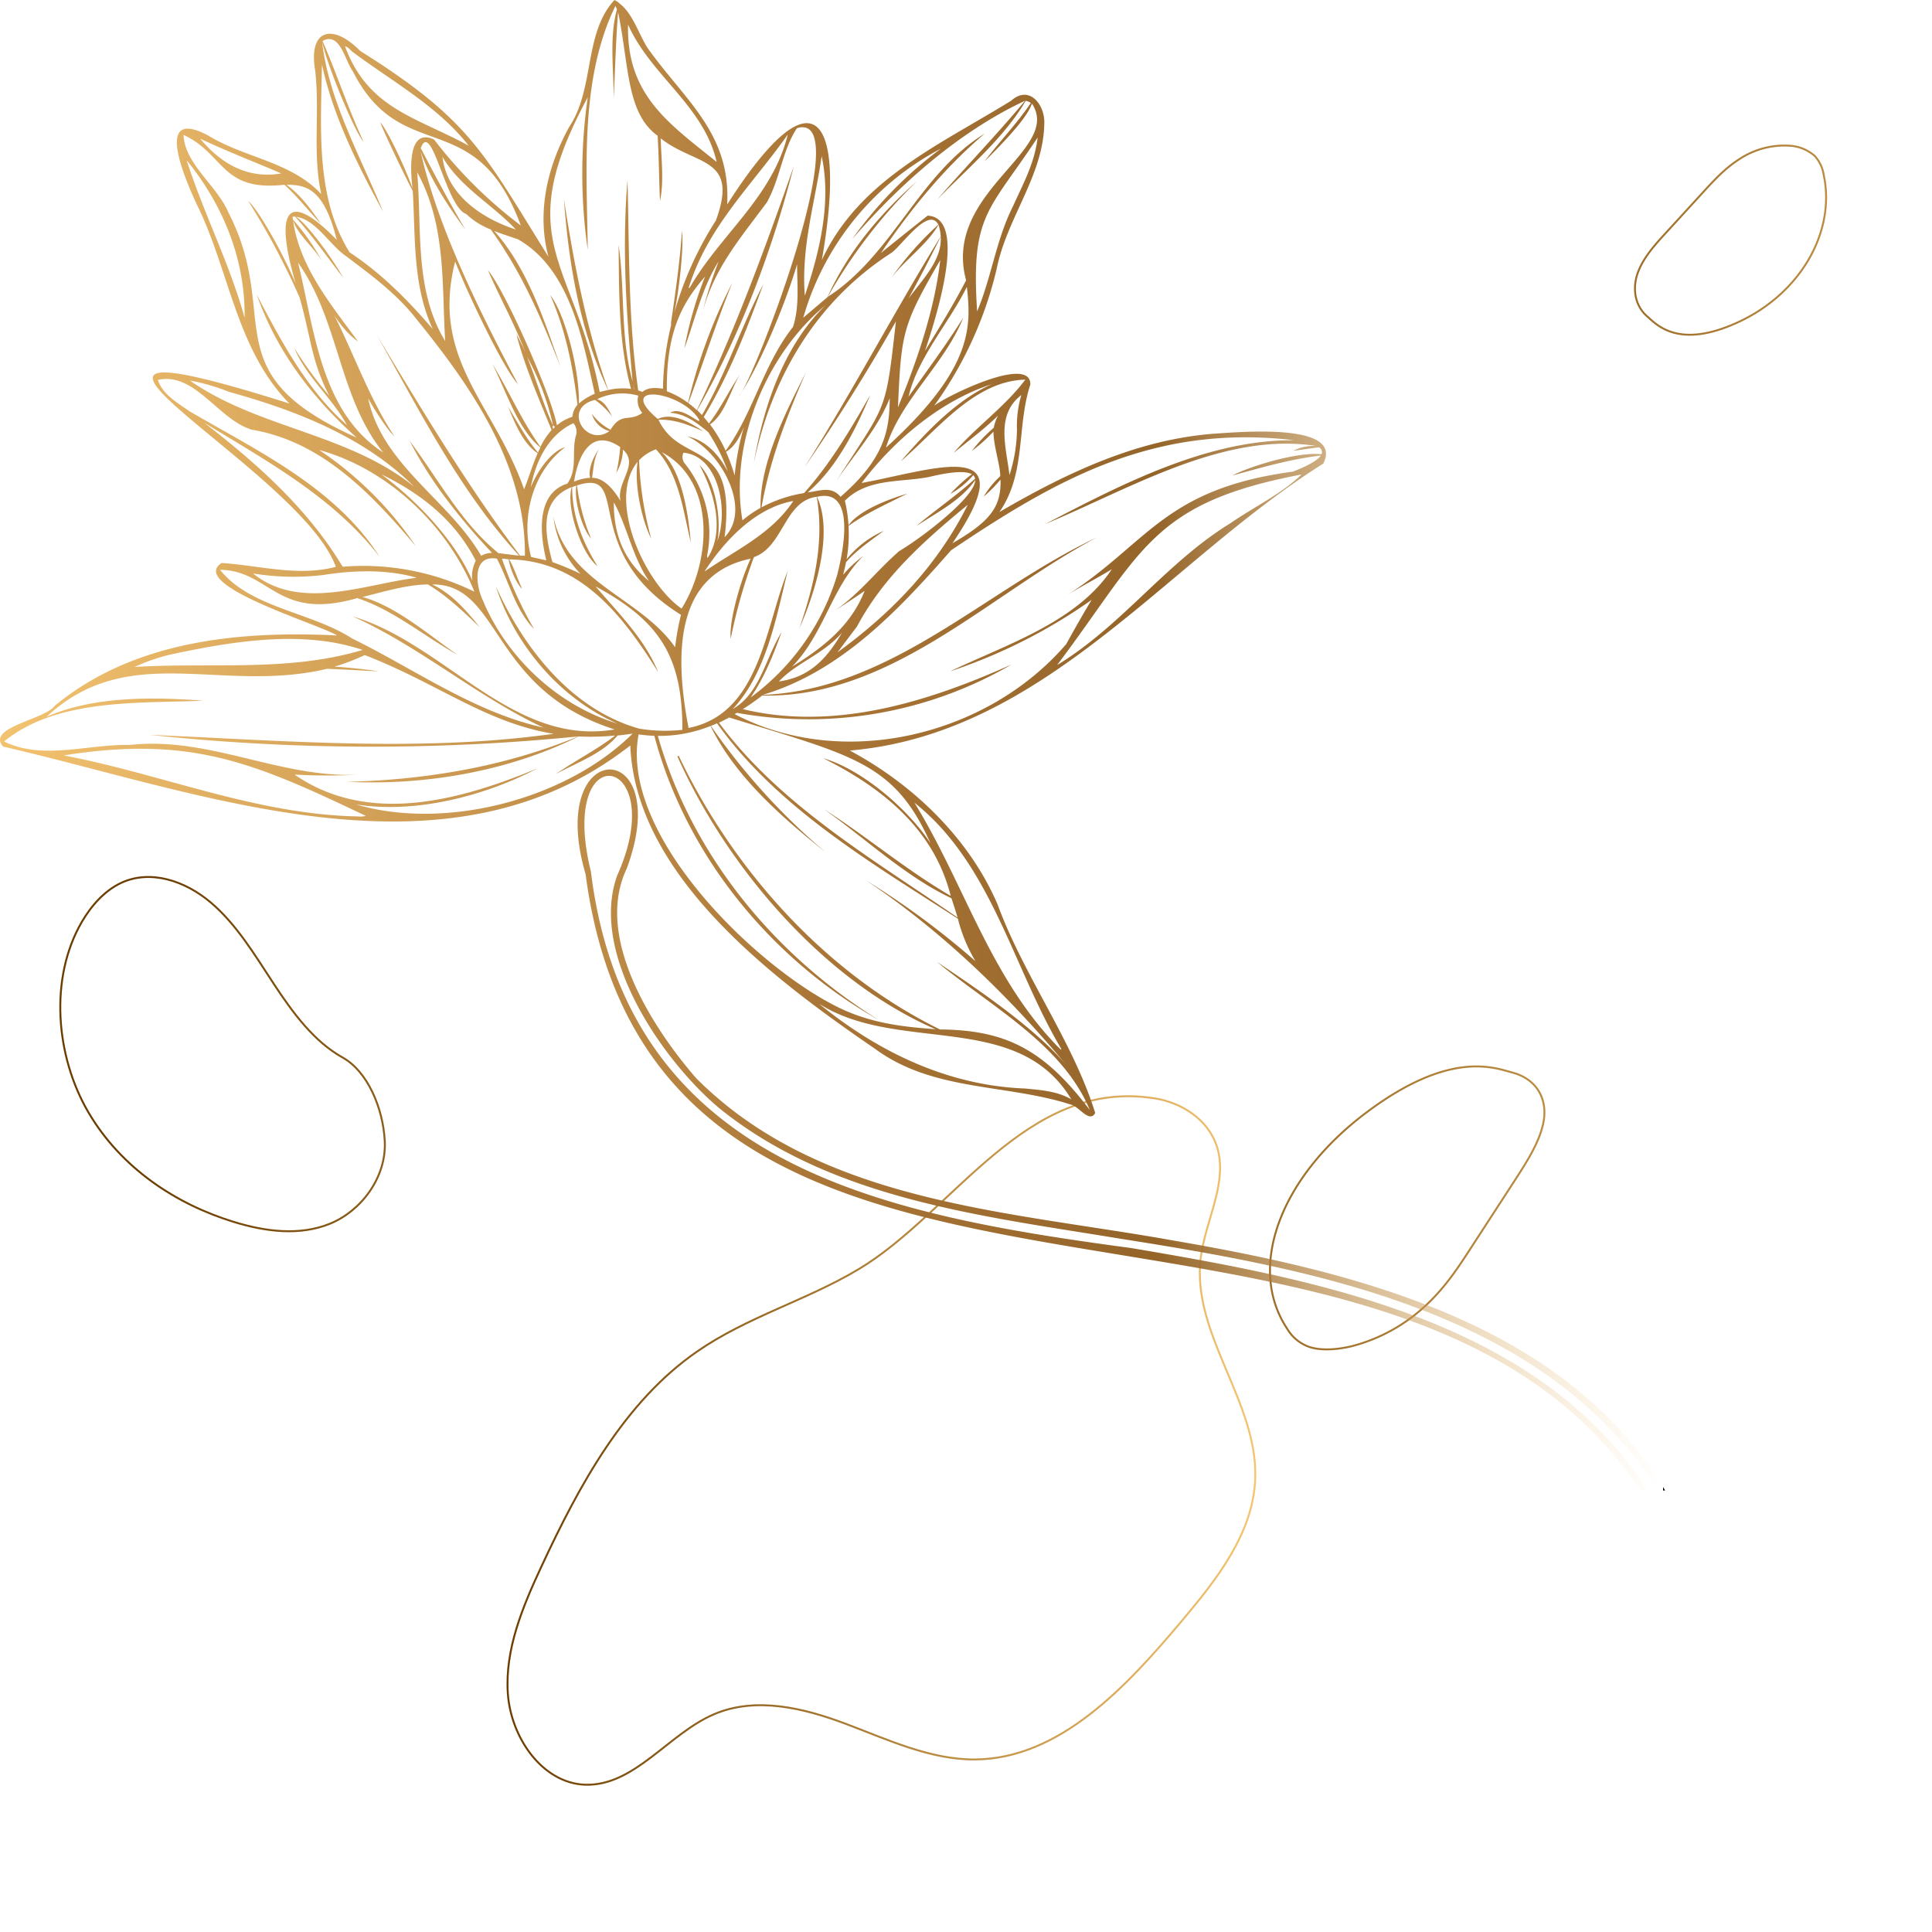 <svg xmlns="http://www.w3.org/2000/svg" xmlns:xlink="http://www.w3.org/1999/xlink" width="500" height="500" viewBox="0 0 500 500">
<defs>
<linearGradient id="linear-gradient" x1="138.24" y1="120.17" x2="332.49" y2="120.17" gradientTransform="matrix(1, 0, 0, -1, 0, 500)" gradientUnits="userSpaceOnUse">
<stop offset="0" stop-color="#6c3d00"/>
<stop offset="1" stop-color="#f5c572"/>
</linearGradient>
<linearGradient id="linear-gradient-2" x1="219.43" y1="319.64" x2="543.05" y2="319.64" gradientTransform="matrix(1, 0, 0, 1, 0, 0)" xlink:href="#linear-gradient"/>
<linearGradient id="linear-gradient-3" x1="348.88" y1="430.8" x2="574.97" y2="430.8" xlink:href="#linear-gradient"/>
<linearGradient id="linear-gradient-4" x1="44.91" y1="220.21" x2="303.44" y2="220.21" xlink:href="#linear-gradient"/>
<linearGradient id="linear-gradient-5" x1="0" y1="1" x2="1" y2="1"  gradientUnits="objectBoundingBox">
<stop offset="0%" stop-color="#f5c572">
<animate attributeName="stop-color" values="#f5c572; #aa7637; #f5c572" dur="2s" repeatCount="indefinite"></animate>
</stop>
<stop offset="50%" stop-color="#aa7637">
<animate attributeName="stop-color" values="#aa7637; #f5c572; #aa7637" dur="2s" repeatCount="indefinite"></animate>
</stop>
<stop offset="70%" stop-color="#946429">
<animate attributeName="stop-color" values="#f5c572; #946429; #f5c572" dur="2s" repeatCount="indefinite"></animate>
</stop>
<stop offset="100%" stop-color="#f5c572"  stop-opacity="0">
<animate attributeName="stop-color" values="#f5c572; #aa7637; #f5c572" dur="2s" repeatCount="indefinite"></animate>
</stop>
<animateTransform attributeName="gradientTransform" type="rotate" values="360 .5 .5;0 .5 .5" dur="3s" repeatCount="indefinite" />
</linearGradient>
</defs>
<g id="obj">
<path d="M229.21,335.59c-13.43,8-28.77,12.28-41.65,21.21-18.79,13-30.45,34.49-40.3,55.66-4.81,10.34-9.48,21.39-8.68,32.88s9,23.19,20,23.57c12.77.43,21.56-13.21,33.39-18.25,10.77-4.59,23.08-1.63,34,2.47s21.91,9.33,33.54,9.25c21.89-.19,39.07-18.72,53.5-35.87,9-10.72,18.5-22.65,19-36.88.67-19.81-16.48-37.25-14.13-56.93,1.18-9.91,7.3-19.78,4.12-29.21-2.32-6.84-9.16-11.14-16-12.2C272.53,285.92,254,320.83,229.21,335.59Z" transform="translate(-7.15 -7.03)" fill="none" stroke-miterlimit="10" stroke-width="0.5" stroke="url(#linear-gradient)"/>
<path d="M398.42,284.57c-4.66-1.25-16.11-5.8-37.64,10.37-22.42,16.82-31,40.2-20.52,55.95a10.75,10.75,0,0,0,5.61,4.68c3,1.05,7.25.8,11.23-.17a44.29,44.29,0,0,0,19.32-10.78c4.95-4.67,8.26-9.78,11.53-14.82l11-16.93c3.47-5.34,7-10.81,7.76-16.11S405,286.29,398.42,284.57Z" transform="translate(-7.15 -7.03)" fill="none" stroke-miterlimit="10" stroke-width="0.5" stroke="url(#linear-gradient-2)"/>
<path d="M457.07,90.37c16-7.41,25.17-23.28,22.07-38a9.43,9.43,0,0,0-2.36-5,10.79,10.79,0,0,0-6.48-2.63,21.1,21.1,0,0,0-13.08,3.53c-3.7,2.37-6.54,5.48-9.35,8.55l-9.43,10.3c-3,3.25-6,6.59-7.42,10.48s-.92,8.47,2.52,11.4C436,91.17,441.73,97.49,457.07,90.37Z" transform="translate(-7.15 -7.03)" fill="none" stroke-miterlimit="10" stroke-width="0.5" stroke="url(#linear-gradient-3)"/>
<path d="M95.83,280.72c-7.42-4.13-12.91-11.58-17.84-19.09s-9.65-15.39-16.25-21-15.62-8.68-23.26-5.1c-4.23,2-7.63,5.77-10.15,10.08-8.47,14.55-6.81,34.76,1.69,49.27s22.73,23.8,37.6,28.37c8.15,2.5,17,3.7,24.94.47s14.65-11.86,14.17-21.39C106.27,293.7,102.25,284.31,95.83,280.72Z" transform="translate(-7.15 -7.03)" fill="none" stroke-miterlimit="10" stroke-width="0.5" stroke="url(#linear-gradient-4)"/>
</g>
<path d="M447.27,389.92c-25.95-43.46-80.8-56.72-127.48-64.72-42.44-7.62-90.94-9.61-123.22-41.91C185,270,170.11,246.6,178.53,229c12.72-34.32-21.19-34.61-10.64,1.44,18.49,139.47,207.51,61.33,273,159.48h1.83c-28.14-44-85.69-54.64-133.72-62.75-64.39-8.62-130.31-21.24-139.74-97.43-8.83-35.91,20.84-30.27,6.82,1-7.29,20.07,11.37,47.58,26.34,60.2,29.3,23.71,68.1,27.92,104,33.85,50.16,7.9,109.9,18.91,139.06,65.13ZM17.15,197.41c52.17,12,114.57,37,162.31-.29,1.36,33.92,37.52,60.8,63.38,78.53,15,11.07,34,9,50.67,14.42,2,.37,4.77,4.93,6.27,2.15-5.83-18.66-18.45-35.39-25.28-54-7.42-17.21-21.94-31.06-38.22-39.79,50.52-4.35,81.87-48.74,122.51-74.25,5.48-10.79-22.29-8.09-28-7.77-20.16,1.47-38.56,10.23-55.8,20.29,7-10.11,4.4-22.08,8-33,.14-7.72-21.51,2.88-24.89,5.49A98.89,98.89,0,0,0,274.34,73.5c2.67-13,12-23.87,12.26-37.24.26-4.92-3.88-10.23-8.58-6-18.37,11.36-39.4,20.46-49,41.25,6.08-34.1-.36-52.11-24.49-14.39,1-18.43-11-27-20.55-40.45-2.39-3.69-3.86-9.09-7.49-11.72a.09.09,0,0,1,0-.07h0a8.17,8.17,0,0,0-1.14-.68c-7.95,8.59-5.09,22.86-11.64,32.73-5.68,10.23-8.54,22.17-5.43,33.71-16.82-26.94-20.13-35.34-48.75-53.29-7-7.14-13.47-5.77-11.62,5.12,1.23,10.7-.74,21.37,1.57,31.95C91.62,46,79.72,45.08,70.25,39.28c-14.48-7.73-5.78,11.71-3,17.78,8.48,17.06,10.16,37.52,24,51.57-82-25.91,3,16.82,12,42.26-9.88,2.59-19.77-.37-29.56-1-8.88,5.74,25.74,16,29.85,18.75-25.27-1.24-52.61,1.34-73,18.19C28,190.41,12.68,192.43,17.15,197.41Zm93-25c-19.33,5.76-39.23,3.16-59,4.39a51,51,0,0,1,9-3.15C76.14,170.21,94.57,167.08,110.19,172.4ZM108.88,159c9.42,3.15,17.22,9.83,25.85,14.64-7.17-4.92-15.77-12.5-24.57-14.95,5.69-1.42,11.47-3.17,16.92-3.25,5,3,9.19,7.06,13.41,11.06-3.41-4.26-7.28-8.73-12.3-11.05,17.92-.2,14.78,27.16,47.22,37.52-26.41,4.49-43.84-22.14-67.75-29.24,17.45,7.85,32.24,20.8,49.35,28.77-18-4-33.25-15.08-49.56-23.08-10.55-6.82-26.31-7.89-34.17-17.78,13.13.23,14.74,13.38,35.6,7.31Zm35.89-2.72c5,15.06,16.61,28.77,31.35,35.16-15.47-4.69-28.6-17.05-34.8-31.83-1.86-3.84-2.88-11.91,3.62-10.84,3.16,6,4.72,13.16,9.59,18.19a105.78,105.78,0,0,1-8.29-18.19,15.75,15.75,0,0,1,1.75.18c.31,2.56,2.27,6.72,3.47,7.58-1.23-2.57-1.94-5.15-3.33-7.57,18.58.3,29.56,14.78,38.54,29.16-3.53-8.62-10.23-15.21-16.2-22.17,16.66,9,22.47,18.19,22.48,37.12a41.57,41.57,0,0,1-11.14-.3c-17.47-4.88-29.81-20.7-37-36.53Zm65.83-7.5c-2.89,6.29-5.63,16.6-5.15,20.68a139.05,139.05,0,0,1,6-21.08c7.72-2.74,7.84-14.53,16.26-15.62,2,11.65-.63,22.74-4.48,34,4.16-9.33,8.89-24.8,4.54-34C238,130.34,234.56,146.94,233,153a61.12,61.12,0,0,1-22.41,31.7c3.54-5.11,5.82-10.85,8-16.86-4.16,6.67-5.51,15.77-12.63,19.86,8.72-9.3,11.23-23.62,14.23-35.7-5.82,14.38-7.24,37-25.66,40.58-3.12-16.48-4.74-39.58,16.16-43.82Zm38.31-1.83c-6,5.22-10.63,11.56-17.49,15.91,2.84-1.87,5.83-3.74,8.69-5.76-3.54,9-10.69,14.65-18.79,19.62,8.32-8.47,10.23-20.6,18.47-28.67a30.92,30.92,0,0,0-5.26,4.9c.3-1.14.55-2.17.76-3.27,2.84-3.19,6.37-5.57,9.77-8.11a25.6,25.6,0,0,0-9.62,7.37,37.44,37.44,0,0,0,.5-8.65c4.76-3.41,9.94-5.69,15.21-8.35-4.61,1.37-12.33,4.21-15.22,8.18a35.67,35.67,0,0,0-.94-6.34c5.87-5.9,14.34-4.69,21.77-6.15,6.22-1.5,9.62-1.55,11.09-.71a41.25,41.25,0,0,0-5.56,5.09,21.07,21.07,0,0,0,5.91-4.84,1.49,1.49,0,0,1,.49.9c-4.55,4.19-10.46,8.23-15.2,12.27,5.3-3.51,11.61-6.66,15.24-11.93,0,4.47-14.09,15.14-19.82,18.49Zm10.76-75.41c-1.48,12.93-6,26-10.94,38.09.85-19.57,1.22-21.28,10.94-38.13Zm-8.19,9.88q4.35-7.95,8.32-16c.38,6-4.56,10.91-8.32,16Zm-17.62,51.33c-2.42-2.91-5.41-1.45-8.49-1.14,7.51-6.28,12.5-16.45,16.22-25.26-5.05,8.89-10.46,18-17.17,25.45a35.42,35.42,0,0,0-11,3.69c2.15-12.3,6.51-23.44,11.45-34.85C219.62,111,213,124,213.16,135.63a28.77,28.77,0,0,0-4.67,3.23c-3.41-19.76,6-42.87,21.45-55.64-10.77,10.47-16.09,26.33-18.52,40.86,4.65-22.39,16.19-41.93,35.59-54.44,2.69-1.82,9.59-12.11,12.18-7.32A82.11,82.11,0,0,0,247.1,76c3.6-4.68,9.42-8.78,12.1-13.64a11,11,0,0,1,.6,3c-12.06,19.6-22.88,40.25-35.24,59.74,8.33-12.07,16.29-24.78,23.64-37.73-2.72,24.33-2.34,20.87-15.4,41.27,4.61-6.82,10.76-13.64,13.8-21.39-.06,8.1-1.2,15.52-12.74,25.52Zm-29.22-6.62c-2.27-4.36-5.82-8.12-10.42-9,8.56,3.71,16.88,18.77,9.65,26.07,3.2-26.3-11.37-18.19-17.11-30.37,4.13-.18,7.83,1.31,11.59,3-3.3-2.28-8-5-11.77-3.21-11.37-9.58,6.36-7.31,10.75.28-.05.08-.1.19-.15.27-2.11-1.14-5-3.54-7.44-2.16,4,.28,6.9,2.58,9.88,5a47.67,47.67,0,0,1,5,10ZM180.43,105a4,4,0,0,1-.14-1.14,6.46,6.46,0,0,0,.19,1.14Zm2.1,6.07c-3.41,2.44-5.32-.35-8.19,4.34a14.6,14.6,0,0,1-4.83-4.11,6.5,6.5,0,0,0,4.54,4.46c-6,4.34-12.34-6-3.73-8.07a20.15,20.15,0,0,1,4.49,4.35c-1-1.89-1.91-3.88-3.95-4.54a15.2,15.2,0,0,1,10.67-.92A4.82,4.82,0,0,0,182.53,111Zm-23.05,3.27c.25,0,.35.23.45.43l-.45.43c-.07-.28-.22-.58,0-.85-2.6-5.68-4.35-11.91-6.73-17.82a66.73,66.73,0,0,1,6.73,17.81h0a.09.09,0,0,0,0,.07Zm5.24-.65a3.42,3.42,0,0,1,.62,3.41c-1.08,4.09.52,8.54-2.18,12.25-8.17,2.59-7.08,13.18-5.43,19.86l-3.94-.88c-2.62-9.92.1-21.87,8.83-28.42-3.41,1-6.92,5.59-8.93,10.39,1.4-7.15,4.74-13.63,11-16.56ZM152.21,148q-.63,0-1.26,0c-13.64-18-25.46-37.84-37.14-57.18C125,110.52,135.3,131.3,150.71,148c-1.78-.21-3.54-.45-5.35-.64-9.66-7.83-15.67-19.32-23-29.07,5.43,10.68,13.2,20.34,21.33,29a5.28,5.28,0,0,0-2.82.75c-8.35-14.46-25.55-23.45-29.24-40.7,2.73,4.65,5.24,8.4,6.76,9.73-8.51-12.88-12.35-27.8-21-40.77C100.68,82.16,103.91,89,109,92.57,102,83,93.83,73.24,92.18,61.18c1.14,3.68,5.34,7,7.47,10.53A56.7,56.7,0,0,0,92.13,61a6.32,6.32,0,0,0-.09-.73h.69c4.54,5,8.34,10.59,12.5,15.85-4-6.82-9.73-14.23-12.27-15.83,5.06.67,8.7,7.28,12.86,10.13,6.61,5,13.2,9.79,18.3,16.36,14.35,17.67,28.38,38,28.06,61.31ZM124.34,48.83c7.48,13.64,6.32,28.74,7.21,43.62-8-13.08-6-28.91-7.23-43.57ZM93.5,72.19c10.64,15.08,10.48,34.77,22,49.1-16.19-10.52-17.78-31.87-22-49.05Zm45,82.12c-4.12-9.69-13.74-20.22-23.49-27.38,10.17,4.95,19,11.77,24.46,22.37A9,9,0,0,0,138.54,154.31Zm20.81-4.64c-1.92-7-3.59-16.1,5-19.41-1.58,4.86,2.36,17.12,6.67,20.46-4-6.46-6.56-13.09-6.56-20.46.35-.15.71-.28,1.08-.4-.67,3.9,1.54,11.21,3.82,13.73a52.35,52.35,0,0,1-3.65-13.78c14.51-4.68,0,16.73,26.91,33.5a64.4,64.4,0,0,0-1.51,8.39c-9.09-13-28-16.66-31.5-33.79a25.34,25.34,0,0,0,7,14.78A75.53,75.53,0,0,0,159.35,149.67Zm15.92-15.43c3.41,6.18,4.82,14.2,9.09,20.33-6.52-5.26-9.22-12.19-9.11-20.39Zm1.61-14.32a44,44,0,0,1-1,6.66,13.12,13.12,0,0,0,1.74-6c4.3,3.8-1.84,8.44-.64,13.28-1.6-2.7-4.23-6.08-7.37-6,.37-2.62.5-5.13,1.79-7.48-1.92,2.72-2.79,5.68-2.28,7.47a11.59,11.59,0,0,0-4.17,1c.94-6.36,4.25-14.18,11.88-9Zm9.29.59c6,6.39,7,15.91,9,24.09-.65-6.82-2-18.08-7.54-23.4,14.24,7.56,12.75,28.42,5.14,40.49-9.58-6.61-19.43-28.2-11.37-38-.92,5.44.91,14.78,3.53,19.95a89.69,89.69,0,0,1-3.16-20.34,11.62,11.62,0,0,1,4.41-2.85Zm7.47,3.7a2.75,2.75,0,0,1-.4-2.86c8.94.77,11.77,14.43,8.81,22.87,1.14-6.48-.86-16.08-4.64-19.65,3.77,6.92,6.7,17.05,2.06,24.06a2.17,2.17,0,0,1,0-1.13,28.88,28.88,0,0,0-5.85-23.34Zm28,9.7c-5.59,8.45-14.78,12.59-22.95,18.19,5.31-8.12,13.14-16.42,22.93-18.25Zm-17.37-12.78c2.22-1.32,3.55-3.78,4.61-6.39a70.09,70.09,0,0,0-2.38,12.51,45.05,45.05,0,0,0-2.25-6.17Zm62.52,13.79c-7.8,15.53-19.4,27.71-33.66,38.09l5.06-6.72c6.9-12.93,17.53-22.31,28.57-31.4Zm-48.88,45.69c4.55-4.93,11.3-6.9,16.37-12.67-3.66,6.23-8.07,11.53-16.39,12.61Zm-93.83-26.87c-13.59,1.66-30,8.68-42.22-1.14A65.09,65.09,0,0,0,100,153c7.87-1.25,16.4-1.51,24.08.68Zm-42.86-38.4c18.28,2.94,31.18,16.5,42.79,30.22a92,92,0,0,0-25-24.9c17.76,4.86,33.23,19.57,40.15,36.67a65.32,65.32,0,0,0-34.1-6.47c-9-15-22.16-26.71-35.87-37.3,16.3,10,33.49,19.26,45.47,34.79-11.42-17.93-31.31-27.28-49.23-37.72-3.23-2.27-6.91-4.29-8.2-8.11,9.43-2.17,15.49,10,24,12.76Zm42.31,14.77c-17.19-13.82-40.15-15-58-27.43a50.44,50.44,0,0,1,10.07,2.91c17.24,4.77,34.88,11.58,47.88,24.46ZM64.65,45.66c9.49,11.66,15.18,25.7,15,40.78C75.76,72.36,69.05,59.43,64.65,45.66Zm24.49,3.41c-8.67,1.5-15.56-2.48-21-9,6.66,3.17,14,6,21,9Zm14.37,17.22c-12.76-13.14-16.32-8-10.64,11.28-3.21-7.6-9.43-18.85-12.31-21.4a191.82,191.82,0,0,1,13.31,25c3.12,11,3,16.35,7.71,25.49a105.24,105.24,0,0,1-9.09-12.43c3.23,7.69,9.67,12.72,13.65,20C95.68,105,89,92.28,82.79,80.45c5.12,14.63,14.48,26.86,25.86,37C70.93,100.6,89.46,86.34,75.41,59.1c-2.89-6.82-11.37-12.62-11.56-20C74.51,44.06,73.53,53.86,89.94,52c3.41,3.06,6.26,6.82,9.45,10.09-2.57-3.75-5.22-7.42-8.9-10.09C95.84,52,100.21,53.23,103.51,66.29Zm34.11-24.4c-13.44-7.4-26-9.45-32-25.74.93.27,1.35,1,1.94,1.44,10.31,7.73,22,14,30.08,24.3Zm13.51,20.66a116.72,116.72,0,0,1-22.44-22.24c-7.06-3.33-6.1,8.59-5.58,12.66-2.07-5.89-6.73-15.49-8.36-17.12.62,1.89,6.75,14.78,8.41,17.73.73,12.15-.08,24.38,5.18,35.78-6.43-7.5-13.23-14.38-21.53-19.87-8.87-14.21-7.41-32.17-7.15-48.63,2.87,13.4,9.32,26.2,15.8,38.09-5.82-14.33-14.13-28.87-15.78-44.16h0c.82,4.9,8.13,23,10.76,26.14-3.92-8.46-7.06-17.91-10.62-26.14,4.55-2.48,5.79,5.13,7.83,7.85C120.35,47.64,139.47,31,151.13,62.55ZM130.85,44.81c4.78,8,12.7,12.11,19,18.78C141.12,60.77,132,54.65,130.85,44.81Zm39.42,61.28a15.51,15.51,0,0,0-4.11,2.52c.2-8.38-3.49-23-7.43-28.09,4,9.09,5.92,18.79,7.06,28.42a5.47,5.47,0,0,0-1.32,3.12,11.08,11.08,0,0,0-4,2.21c-1.38-7.63-13.42-34.95-17.85-40.15,3.07,7.15,7,14.06,9.69,21.32A49,49,0,0,0,150,90.7c2,8,5.93,17,9.1,24.78a19.25,19.25,0,0,0-2.9,4.36c-5-7-8.2-14.6-12.51-21.6,3.49,6.72,6.61,17.05,12.51,21.75-.22.43-.44.87-.63,1.33-3.15-3.76-5.3-7.89-7.74-11.84,1.77,4.17,3.79,9.45,7.65,12-1.36,3.12-2.35,6.49-3.5,9.34-7.78-22.18-24.29-33.48-17.85-58.94,4.4,11,13.22,28.72,16.26,31.73-9.78-18.48-20.78-40.57-25.19-60.18,2.5,7.26,7.25,14.32,11.61,20.21-4.05-6.82-8-14.26-11.58-21.12,2.86-7.62,6.5,15.3,11.77,17.05a19,19,0,0,0,6.34,4c8,11,13.22,23.21,18.07,35.63-4.15-12-8.62-25.77-17.18-35.24,2,.8,4.17,1.46,6.19,2.18C163.91,73.85,167.12,92,170.27,106.09Zm31.53-60c-12.66-10.15-23.33-17.45-22.92-35.53C184.73,23.72,198.52,31.62,201.8,46.08Zm-.16,15.12a89.24,89.24,0,0,0-10.81,24c1.3-5.9,2.53-17.42,2-21.25-.54,8.16-1.73,16.21-2.92,24.37a6.22,6.22,0,0,0,.29-.71,74.29,74.29,0,0,0-2.28,17.17c-1.91-.27-3.8-.42-5.33.82-.36-.14-.72-.27-1.08-.38-2.58-18.07-2.31-36.26-2.77-54.44-1.46,17.27-.31,34.9,1.32,52.09-3.23-11.28-1.93-23.87-3.63-35.3.16,12.33-.08,25.28,3.22,37.25a17,17,0,0,0-5.9.29c-5.69-15.91-8.88-32.75-11.46-49.37,1.22,16.88,4.17,34,11.42,49.39-.71.14-1.44.3-2.17.5C164.72,71,148.3,66.67,168.45,29.38a138.09,138.09,0,0,0,0,39.47c-.23-20.71-2.13-44.06,7.15-63.11.16.29.27.58.41.87-2,7.16-.85,15.56-.84,23,.38-7.4.53-14.78,1.13-22.29,2.89,14.09,2.14,26.14,10.23,32,.36,5.69.35,11.3.62,16.88,1.07-5,.32-10.84.18-16.21,9,7.18,20.35,4.65,14.31,21.18ZM220.22,39c-4,16.29-17.45,25.84-25.4,39.68h-.27A63.56,63.56,0,0,1,197,72.3C202.59,59.86,212.43,50.08,220.22,39Zm-12.59,67.69c5.18-7.65,11.71-23.09,15-34.11,0,5.46.65,10.94-1.06,16.21-7.69,9.76-10.23,22.14-17.43,32.05a36.44,36.44,0,0,0-4.06-6.82c3.83-2.52,5.33-8.9,7.74-12.89-2.79,4.11-4.91,8.64-8,12.66-.44-.57-.89-1.13-1.36-1.67,6.56-10.91,11-22.27,15.41-34.33-5.74,11-9.65,23.15-15.86,33.82-.4-.43-.81-.85-1.24-1.26,11.29-19.66,19.39-41.26,25-63.13-7.36,21.13-15.31,42.7-25.09,63.11a25.15,25.15,0,0,0-2.19-1.82c3.85-10.36,7.22-20.9,11.36-31.11a136.41,136.41,0,0,0-11.45,31.05,22.07,22.07,0,0,0-5.48-3c-.19-15.43,4-22.89,9.89-29.69a99.79,99.79,0,0,0-5.36,18.64c2.71-7.39,4.64-15.91,8.86-22.53a112.55,112.55,0,0,0-4.09,12.79c3.25-11.37,9.29-18.26,16.59-28.11,3.41-6.06,4-13.5,7.78-19.19C238.25,32.58,212,101.22,207.63,106.71Zm17-25.92c-1-12.57,2.6-24,4.36-36.17C231.56,56.6,228.46,69.39,224.6,80.79Zm41.76-4.09C263.14,83,259.4,89,255.73,95c5.28-15.68,9.68-34.6.68-35q-6.08,4.8-12.09,9.67c7.76-11.37,16.28-21.91,26.86-30.9-17.05,10.45-23.77,31.4-40.61,42.24a133.77,133.77,0,0,1,23.06-29.91c-9.64,8.51-17.8,18.19-23.15,30-2.09,1.77-4.18,3.54-6.26,5.33a71.63,71.63,0,0,1,35.6-43.76,104.79,104.79,0,0,0-22.91,23.38c12.42-14.34,27.71-27.83,44.71-35.79-7.48,9-15.17,16.86-22.74,25.59C266.7,47.8,276.09,40,281.78,30.3a3.12,3.12,0,0,1,1.34.53c-3.62,5.41-8.16,10-12,15.16,7.48-7.45,11.26-12,12.28-15C291.43,43.1,260.18,53.83,266.36,76.7Zm18.49-36.88c-.78,6.66-3.79,12-6.42,17.86-4.32,8.57-5.55,18.41-9.24,27.11C267.59,59.66,272.1,59.1,284.85,39.82ZM245.64,120c3.81-12.35,15.12-21.45,20-33.61-4.34,6.93-9.34,13.64-14.17,20.46,2.37-10.14,10.44-19,15.09-28.42,1.13,10.21,1.73,21.08-20.9,41.57Zm31.95,7.14c-.82-7.1-3.67-15.56,3.07-20.71a28.23,28.23,0,0,0-1.13,9.09,39.85,39.85,0,0,1-1.94,11.62Zm-14.78,17.67c19.1-28.06-4.3-19.18-23.48-15.62,8.4-11.13,20.46-21.28,33.69-25.58-9.27,4.13-17.17,12.57-23.59,20,9.55-8.22,19.08-20.86,32.26-21.17-5.28,7.07-13,12.41-18.57,19,3.75-3.11,8-6.21,11.54-9.73a10.68,10.68,0,0,0-1.14,3.19,39.69,39.69,0,0,0-5.68,6,42.51,42.51,0,0,0,5.6-5c.08,4,1.74,8.56,1.77,11.51a24,24,0,0,0-4.29,5.3,36.16,36.16,0,0,0,4.35-4.4c.22,7-2.59,10.81-12.51,16.51Zm27.06,31.56c22.2-29.4,24.26-42,63.31-49.38-5.26,5.09-12.39,8.43-18.47,12.65-16.68,10.25-28.15,26.61-44.9,36.73ZM206.5,189l.54-.33a104.43,104.43,0,0,0,71.09-12.51c-21.74,9.76-45.92,17.25-69.55,11.55a57.26,57.26,0,0,0,5-3.51c33.26.75,58.85-26.27,86.61-40.92-28.9,13.64-53.26,39.44-86.45,40.74,20.24-6.06,35.08-21.84,48.73-37.41,27.64-18.62,52.68-32.74,88.94-28.48-22.52-.26-45.05,11.53-64.55,21.67,21.88-9.1,46.29-24,70.27-20.17a11.73,11.73,0,0,0-6.1,1.22l6.63-.9a1.42,1.42,0,0,1,.7,1.79c-6.29-.65-18.35,3.06-23.11,5.51,7.47-2,14.9-4.24,22.92-5.16-.76,1.13-3,2.51-7.23,4.16-33.78,4.54-37.52,18.81-59.26,32.5,3.93-2.56,8.31-4.73,12.39-7.24-9.1,13.74-27.29,19.46-41.82,26.42a140.16,140.16,0,0,0,36.6-18.49c-2.07,3.41-4.22,7.19-6.57,11.44-20.49,23.86-57.85,32.76-85.82,18.12Zm50.79,33.65c-5.68-8.84-17.79-19.33-27.91-22.23,15.25,7.61,28.66,18.32,33,35.62-11.59-6.74-21.6-15.27-32.91-22.52,10.85,7.65,21.11,17.47,33.11,23.14.53,1.6,1.05,3.23,1.59,5-21.84-15.08-45.88-29-61.76-50.44.89-.42,1.76-.86,2.63-1.35,32.31,10,42.87,11.72,52.22,32.81Zm33.76,53-.22.16c-18.15-18.15-24.76-42.64-37.83-63.88,20,15.93,25.37,42.48,38,63.72Zm-62.52-11.56c20.46,12.84,51.27,1.55,65.06,24.6-3.74-2.14-7.86-2.38-11.9-2.79-20-.74-38-9.45-53.22-21.81Zm-46.85-69.83a38,38,0,0,0,4,.36c8.24,31,30.2,57.75,58,73.49-27-16.78-48.35-42.7-57.09-73.47a35.61,35.61,0,0,0,13.64-2.56c6.36,13.1,18.43,23.61,29.83,32.72a167.36,167.36,0,0,1-29.74-32.75c.53-.22,1.06-.43,1.59-.67,15.55,21.79,39.92,36.15,62.33,50.56a40.4,40.4,0,0,0,4.55,11,211,211,0,0,0-28.31-20.91c19.85,13.26,37.43,30.4,52.56,48.66-8.7-10.7-25.6-21.74-34.19-27.55,13.79,11.49,32.39,21.17,39.53,38.31-12-15.82-21.88-20.68-38.78-20.84C230,256.05,206.13,229.43,192,199.8l-.37.1c12.66,28.42,37.64,58,66.83,70.65-8.14-.61-16.7-1.43-25.5-5.82-21.38-10.65-56.23-44.58-51.35-70.47ZM32.82,199.69c33-5.23,49.3,1.89,78.2,15.65a5.78,5.78,0,0,1-2.07.14C82.64,215,58.33,204.53,32.82,199.69ZM17.49,196C31.13,185,51.8,186.22,69,185.54c-13-1-28.42-1.23-40.63,4.17,21.3-19.83,45.11-5.92,72.61-12.43,4.47.16,9,.44,13.41.66-3.81-.56-7.65-1-11.48-1.21a60.73,60.73,0,0,0,7.84-3c18.78,7.25,31.29,17.51,48.88,20.37-34.57,4.81-69.72,1.74-104.5.27a539.56,539.56,0,0,0,110.84.41c-19,7.82-39.31,11.23-59.76,11.74,20,1,41.73-2.67,59.89-11.74a64.83,64.83,0,0,0,9.45-.24c-4.84,3.74-10.31,6.44-15.39,10,5.6-3.07,12-5.24,16-10,1.27-.13,2.57-.29,3.9-.5-17,16.93-48.25,25.2-71.62,18.33,15.54,2.48,33.48-2.22,47-9.32-20,8.28-43.71,14.86-62.87,1.6a153,153,0,0,0,17.13,0c-20.54,1.19-39.07-10-59.82-7.66-10.68-.26-22.48,4-32.44-.88Z" transform="translate(-16.34 -4.19)" fill="url(#linear-gradient-5)"/>
</svg>
